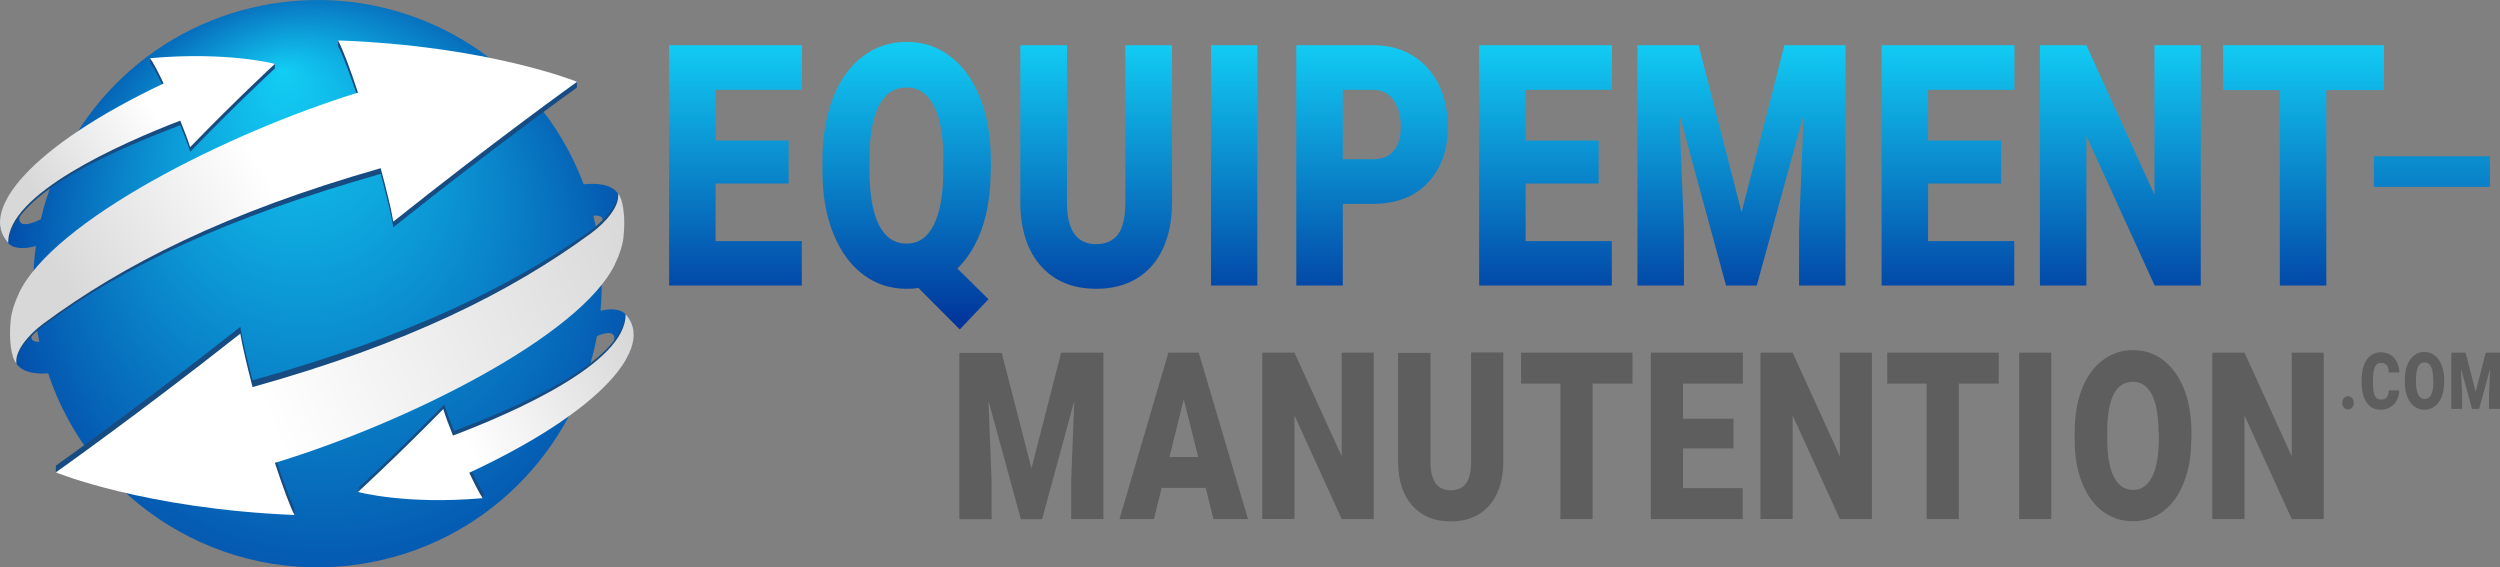 <?xml version="1.0" encoding="utf-8"?>
<!-- Generator: Adobe Illustrator 22.0.1, SVG Export Plug-In . SVG Version: 6.00 Build 0)  -->
<svg version="1.1" id="Calque_1" xmlns="http://www.w3.org/2000/svg" xmlns:xlink="http://www.w3.org/1999/xlink" x="0px" y="0px"
	 viewBox="0 0 1366 310" enable-background="new 0 0 1366 310" xml:space="preserve">
<rect x="0" y="0" width="1366" height="310" fill="#808080" stroke="none"/>
<g id="equipement_x5F_manutention_x5F_logo">
	<linearGradient id="SVGID_1_" gradientUnits="userSpaceOnUse" x1="863.052" y1="22.93" x2="863.052" y2="179.951">
		<stop  offset="0" style="stop-color:#12CDF4"/>
		<stop  offset="1" style="stop-color:#00329A"/>
	</linearGradient>
	<path fill="url(#SVGID_1_)" d="M430.9,100.3H391v31.4h47.1V156h-72.5V24.7h72.6v24.4H391v27.7h39.9V100.3z M541.3,93.1
		c0,12.1-1.6,22.7-4.8,31.8c-3.2,9-7.7,16.3-13.4,21.8l17,16.8L524.4,180l-22.6-22.7c-2.1,0.4-4.2,0.5-6.4,0.5
		c-9,0-16.9-2.6-23.8-7.8c-6.9-5.2-12.3-12.6-16.2-22.2c-3.9-9.6-5.9-20.7-6-33.2v-6.9c0-12.9,1.9-24.3,5.7-34.1
		c3.8-9.8,9.2-17.4,16.2-22.7c7-5.3,15-8,24.1-8c8.9,0,16.9,2.6,23.8,7.9c7,5.3,12.4,12.8,16.3,22.6c3.9,9.8,5.8,21,5.9,33.6V93.1z
		 M515.5,87.6c0-13-1.7-22.9-5.2-29.7s-8.5-10.1-15-10.1c-6.7,0-11.7,3.3-15.1,10c-3.4,6.7-5.1,16.4-5.1,29.3v6
		c0,12.9,1.7,22.8,5.1,29.7c3.4,6.9,8.5,10.3,15.2,10.3c6.5,0,11.4-3.4,14.8-10.2c3.4-6.8,5.2-16.6,5.2-29.3V87.6z M640.4,24.7v85.9
		c0,9.7-1.7,18.2-5,25.3c-3.3,7.1-8.1,12.5-14.3,16.3c-6.2,3.7-13.6,5.6-22,5.6c-12.8,0-22.9-4.1-30.3-12.4
		c-7.4-8.3-11.1-19.7-11.3-34.1V24.7h25.5v87.2c0.3,14.4,5.6,21.5,16,21.5c5.2,0,9.2-1.8,11.9-5.4c2.7-3.6,4-9.5,4-17.6V24.7H640.4z
		 M687,156h-25.3V24.7H687V156z M733.7,111.4V156h-25.4V24.7h42c8,0,15.2,1.8,21.3,5.5c6.2,3.7,11,9,14.4,15.8
		c3.4,6.8,5.1,14.6,5.1,23.2c0,12.8-3.7,23-11,30.7c-7.3,7.7-17.4,11.5-30.2,11.5H733.7z M733.7,87h16.6c4.9,0,8.7-1.5,11.2-4.6
		c2.6-3.1,3.9-7.4,3.9-13c0-6.1-1.3-11-4-14.7c-2.6-3.7-6.3-5.5-10.8-5.6h-16.9V87z M873.5,100.3h-39.9v31.4h47.1V156h-72.5V24.7
		h72.6v24.4h-47.2v27.7h39.9V100.3z M928.1,24.7l23.5,91.3L975,24.7h33.4V156h-25.4v-30.6l2.5-62.7L959.9,156h-16.8l-25.5-93.5
		l2.5,62.8V156h-25.4V24.7H928.1z M1093.4,100.3h-39.9v31.4h47.1V156h-72.5V24.7h72.6v24.4h-47.2v27.7h39.9V100.3z M1202.5,156
		h-25.2L1140,74.3V156h-25.4V24.7h25.4l37.2,81.7V24.7h25.3V156z M1302.7,49.2h-31.6V156h-25.4V49.2h-31V24.7h87.9V49.2z
		 M1360.5,102.1h-63.4V85.4h63.4V102.1z"/>
	<path fill="#5E5E5E" d="M547.3,192.7l16.3,63.2l16.2-63.2h23.1v90.9h-17.6v-21.2l1.7-43.4l-17.6,64.7h-11.6l-17.7-64.7l1.7,43.5
		v21.2h-17.6v-90.9H547.3z M658.8,266.6h-24.1l-4.2,17h-18.8l26.7-90.9H655l26.9,90.9h-18.9L658.8,266.6z M639,249.7h15.7l-7.9-31.5
		L639,249.7z M750.6,283.6h-17.5L707.3,227v56.6h-17.6v-90.9h17.6l25.8,56.6v-56.6h17.5V283.6z M821.4,192.7v59.5
		c0,6.7-1.2,12.6-3.5,17.5c-2.3,4.9-5.6,8.7-9.9,11.3c-4.3,2.6-9.4,3.9-15.3,3.9c-8.9,0-15.9-2.9-21-8.6c-5.1-5.7-7.7-13.6-7.8-23.6
		v-59.9h17.7V253c0.2,9.9,3.9,14.9,11.1,14.9c3.6,0,6.4-1.2,8.3-3.7c1.9-2.5,2.8-6.6,2.8-12.2v-59.4H821.4z M892.1,209.6h-21.9v74
		h-17.6v-74h-21.5v-16.9h60.9V209.6z M947.2,245h-27.6v21.7h32.6v16.9h-50.2v-90.9h50.3v16.9h-32.7v19.2h27.6V245z M1022.8,283.6
		h-17.5L979.5,227v56.6h-17.6v-90.9h17.6l25.8,56.6v-56.6h17.5V283.6z M1092.2,209.6h-21.9v74h-17.6v-74h-21.5v-16.9h60.9V209.6z
		 M1120.8,283.6h-17.5v-90.9h17.5V283.6z M1197.3,240c0,8.9-1.3,16.7-4,23.5c-2.6,6.8-6.4,12.1-11.2,15.8
		c-4.9,3.7-10.4,5.5-16.6,5.5s-11.7-1.8-16.5-5.3c-4.8-3.6-8.5-8.6-11.2-15.3c-2.7-6.6-4.1-14.2-4.2-22.8v-5.1
		c0-8.9,1.3-16.8,3.9-23.6c2.6-6.8,6.4-12.1,11.3-15.8c4.9-3.7,10.4-5.6,16.7-5.6c6.2,0,11.7,1.8,16.5,5.5
		c4.8,3.7,8.6,8.9,11.3,15.6c2.7,6.8,4,14.5,4.1,23.3V240z M1179.4,236.2c0-9-1.2-15.9-3.6-20.6c-2.4-4.7-5.9-7-10.4-7
		c-8.8,0-13.5,8.2-14,24.7l0,6.7c0,8.9,1.2,15.8,3.6,20.5c2.4,4.8,5.9,7.2,10.6,7.2c4.4,0,7.9-2.4,10.3-7.1
		c2.4-4.7,3.6-11.5,3.7-20.3V236.2z M1269.7,283.6h-17.5l-25.8-56.6v56.6h-17.6v-90.9h17.6l25.8,56.6v-56.6h17.5V283.6z M1283,216.5
		c0.9,0,1.7,0.3,2.2,1c0.6,0.7,0.9,1.5,0.9,2.6s-0.3,1.9-0.9,2.6c-0.6,0.7-1.3,1-2.2,1c-0.9,0-1.7-0.3-2.3-1s-0.9-1.5-0.9-2.6
		s0.3-1.9,0.9-2.6S1282.1,216.5,1283,216.5z M1311,213c-0.1,2.1-0.5,4-1.4,5.7c-0.8,1.6-2,2.9-3.6,3.8c-1.5,0.9-3.3,1.4-5.2,1.4
		c-3.2,0-5.8-1.3-7.6-3.9c-1.9-2.6-2.8-6.3-2.8-11.1v-1.5c0-3,0.4-5.6,1.3-7.9c0.8-2.3,2-4,3.6-5.2c1.6-1.2,3.4-1.8,5.5-1.8
		c3,0,5.4,1,7.2,2.9c1.8,2,2.8,4.7,3.1,8.1h-5.9c0-1.9-0.4-3.2-1.1-4c-0.7-0.8-1.8-1.2-3.2-1.2c-1.5,0-2.6,0.7-3.2,2.1
		c-0.7,1.4-1,3.6-1.1,6.6v2.2c0,3.3,0.3,5.6,1,7c0.7,1.4,1.8,2.1,3.4,2.1c1.4,0,2.4-0.4,3.1-1.2c0.7-0.8,1.1-2.1,1.1-3.8H1311z
		 M1335.5,208.7c0,3-0.4,5.6-1.3,8c-0.9,2.3-2.2,4.1-3.8,5.3c-1.6,1.2-3.5,1.9-5.6,1.9c-2.1,0-4-0.6-5.6-1.8
		c-1.6-1.2-2.9-2.9-3.8-5.2c-0.9-2.2-1.4-4.8-1.4-7.7v-1.7c0-3,0.4-5.7,1.3-8c0.9-2.3,2.2-4.1,3.8-5.3c1.7-1.3,3.5-1.9,5.6-1.9
		c2.1,0,3.9,0.6,5.6,1.9c1.6,1.2,2.9,3,3.8,5.3c0.9,2.3,1.4,4.9,1.4,7.9V208.7z M1329.5,207.4c0-3.1-0.4-5.4-1.2-7
		c-0.8-1.6-2-2.4-3.5-2.4c-3,0-4.5,2.8-4.7,8.4l0,2.3c0,3,0.4,5.3,1.2,6.9c0.8,1.6,2,2.4,3.6,2.4c1.5,0,2.7-0.8,3.5-2.4
		c0.8-1.6,1.2-3.9,1.2-6.9V207.4z M1347.2,192.7l5.5,21.4l5.5-21.4h7.8v30.7h-6v-7.2l0.6-14.7l-6,21.9h-3.9l-6-21.9l0.6,14.7v7.2
		h-5.9v-30.7H1347.2z"/>
	<g>
		
			<radialGradient id="SVGID_2_" cx="187.257" cy="188.211" r="217.969" fx="154.146" fy="38.896" gradientTransform="matrix(1 0 0 0.998 -4.352583e-05 -0.433)" gradientUnits="userSpaceOnUse">
			<stop  offset="0" style="stop-color:#12CDF4"/>
			<stop  offset="1" style="stop-color:#00329A"/>
		</radialGradient>
		<path fill="url(#SVGID_2_)" d="M341.8,171.7c-2.6-2.8-7.8-3.3-13.7-1.9c1.2-12.7,0.8-25.7-1.2-38.8c-0.7-4.5-1.6-8.9-2.7-13.2
			c3.8-0.2,6.8,0.8,4.1,5.4c-4.3,7.4,7.9,20.9,7.9,20.9s8.5-27.6,1.5-38.2c-3.5-5.4-11.7-5.9-18.8-5.2C293.6,33,223.5-9.7,149.4,1.9
			C85.1,12,36.2,60.2,22.3,119.8c-7.4,3.7-14,4.5-11-3.6c-2.3-1.5-7.2-4.7-7.4-7.9c-0.5,2.1-8.5,15.2,0.6,24.6
			c2.8,3,8.6,3.4,15.1,1.5c-2,14.5-1.9,29.6,0.5,44.8c0.4,2.6,0.9,5.1,1.4,7.6c-3.3,0-5.8-1.1-3.3-5.4c4.3-7.4-8-20.9-8-20.9
			S1.9,188.1,9,198.7c3.3,4.9,10.6,5.8,17.3,5.3c23.5,70.7,95.3,116.1,171.4,104.1c66.7-10.5,116.7-61.9,128.5-124.5
			c6.5-2.7,11.5-2.6,8.7,4.7c2.3,1.5,7.2,4.7,7.4,8C342.7,194.1,350.8,181.1,341.8,171.7z"/>
	</g>
	<g>
		<path fill="#164C82" d="M315.3,47.8c0,0-44.2,31.6-100.4,76.4c-1.2-7.2-3.8-17.7-6.9-29.2c-84.7,24.2-140,50.3-183.8,82.7
			c-8.4,6.2-15.7,14.9-15.3,21c-2-6-1.7-11.8-0.7-22.5c0.4-4.3-0.5-7.3,2-12.6c18.3-39.6,114-87.9,185.4-109.9
			c-4.2-12.8-8.2-23.5-10.9-28.5c-0.1-0.8,0-3.1,0-3.1l130.5,22.5V47.8z"/>
	</g>
	<g>
		<linearGradient id="SVGID_3_" gradientUnits="userSpaceOnUse" x1="150.18" y1="102.663" x2="43.591" y2="169.31">
			<stop  offset="0" style="stop-color:#FFFFFF"/>
			<stop  offset="1" style="stop-color:#D8D8D8"/>
		</linearGradient>
		<path fill="url(#SVGID_3_)" d="M315.3,44.7c0,0-44.2,31.6-100.4,76.4c-1.2-7.2-3.8-17.7-6.9-29.2c-84.7,24.2-140.6,52.6-184.4,85
			C15.3,183.1,7.9,192,9,198.7c-2.9-3.3-4.2-12.9-3.2-23.5c0.4-4.3,2-9.4,4.4-14.7c18.3-39.6,114-87.9,185.4-109.9
			c-4.2-12.8-8.2-23.5-10.9-28.5C266.8,25,315.3,44.7,315.3,44.7z"/>
	</g>
	<g>
		<path fill="#164C82" d="M150.2,37.4c0,0-20.6,19-46.3,45.5c-1.1-3.6-3.1-8.8-5.4-14.5c-32.2,12.4-91,35.9-93.9,64.4
			c-0.1,0.8-0.7-12.4-0.7-11.6c0.6-14.1,13.6-39.1,85.6-73.1c-3-6.3-5.7-11.5-7.4-13.8c0-0.4,0-2.5,0-2.5l68.1,3.1V37.4z"/>
	</g>
	<g>
		<linearGradient id="SVGID_4_" gradientUnits="userSpaceOnUse" x1="84.993" y1="61.352" x2="18.132" y2="105.49">
			<stop  offset="0" style="stop-color:#FFFFFF"/>
			<stop  offset="1" style="stop-color:#D8D8D8"/>
		</linearGradient>
		<path fill="url(#SVGID_4_)" d="M150.2,34.9c0,0-20.6,19-46.3,45.5c-1.1-3.6-3.1-8.8-5.4-14.5C65.2,78.7,3.7,106.2,4.5,132.8
			C-12.1,115,17.4,79.7,89.4,45.6c-3-6.3-5.7-11.5-7.4-13.8C124.1,28,150.2,34.9,150.2,34.9z"/>
	</g>
	<g>
		<path fill="#164C82" d="M30.5,254.4c0,0,44.4-31.3,100.8-75.8c1.2,7.2,3.7,17.7,6.7,29.2c84.8-23.7,139.7-50.7,182.3-80.1
			c11.2-7.7,17.5-16.9,17.4-21.9c1.9,4.6,4.1,9.1,3,19.8c-0.4,4.3-2,9.3-4.5,14.7c-18.6,39.5-114.4,87.2-186,108.9
			c4.2,12.8,8.1,23.5,10.7,28.5c0,0.4,0,3.8,0,3.8L30.5,258.1V254.4z"/>
	</g>
	<g>
		<linearGradient id="SVGID_5_" gradientUnits="userSpaceOnUse" x1="147.521" y1="231.205" x2="354.228" y2="140.913">
			<stop  offset="0" style="stop-color:#FFFFFF"/>
			<stop  offset="1" style="stop-color:#D8D8D8"/>
		</linearGradient>
		<path fill="url(#SVGID_5_)" d="M30.5,258.1c0,0,44.4-31.3,100.8-75.8c1.2,7.2,3.7,17.7,6.7,29.2c84.8-23.7,140.9-51.8,184.9-84
			c8.4-6.2,15.8-15,14.8-21.7c2.9,3.3,4.1,12.9,3,23.5c-0.4,4.3-2,9.3-4.5,14.7c-18.6,39.5-114.4,87.2-186,108.9
			c4.2,12.8,8.1,23.5,10.7,28.5C78.9,278,30.5,258.1,30.5,258.1z"/>
	</g>
	<g>
		<path fill="#164C82" d="M196.2,266.3c0,0,20.7-18.9,46.6-45.3c1.1,3.6,3,8.8,5.3,14.5c32.3-12.2,91.7-36.8,93.7-63.9
			c0.1-0.8,1.5,6.1,1.5,5.3c-2.2,13-14.1,45.3-86.3,78.9c3,6.3,5.7,11.5,7.3,13.9c-0.1,0.4-0.6,2.5-0.6,2.5l-68.1-3.4L196.2,266.3z"
			/>
	</g>
	<g>
		<linearGradient id="SVGID_6_" gradientUnits="userSpaceOnUse" x1="256.41" y1="246.031" x2="350.149" y2="195.489">
			<stop  offset="0" style="stop-color:#FFFFFF"/>
			<stop  offset="1" style="stop-color:#D8D8D8"/>
		</linearGradient>
		<path fill="url(#SVGID_6_)" d="M195.6,268.8c0,0,20.7-18.9,46.6-45.3c1.1,3.6,3,8.8,5.3,14.5c33.3-12.6,95-39.8,94.3-66.4
			c16.5,17.9-13.2,53.1-85.4,86.7c3,6.3,5.7,11.5,7.3,13.9C221.6,275.9,195.6,268.8,195.6,268.8z"/>
	</g>
</g>
</svg>
